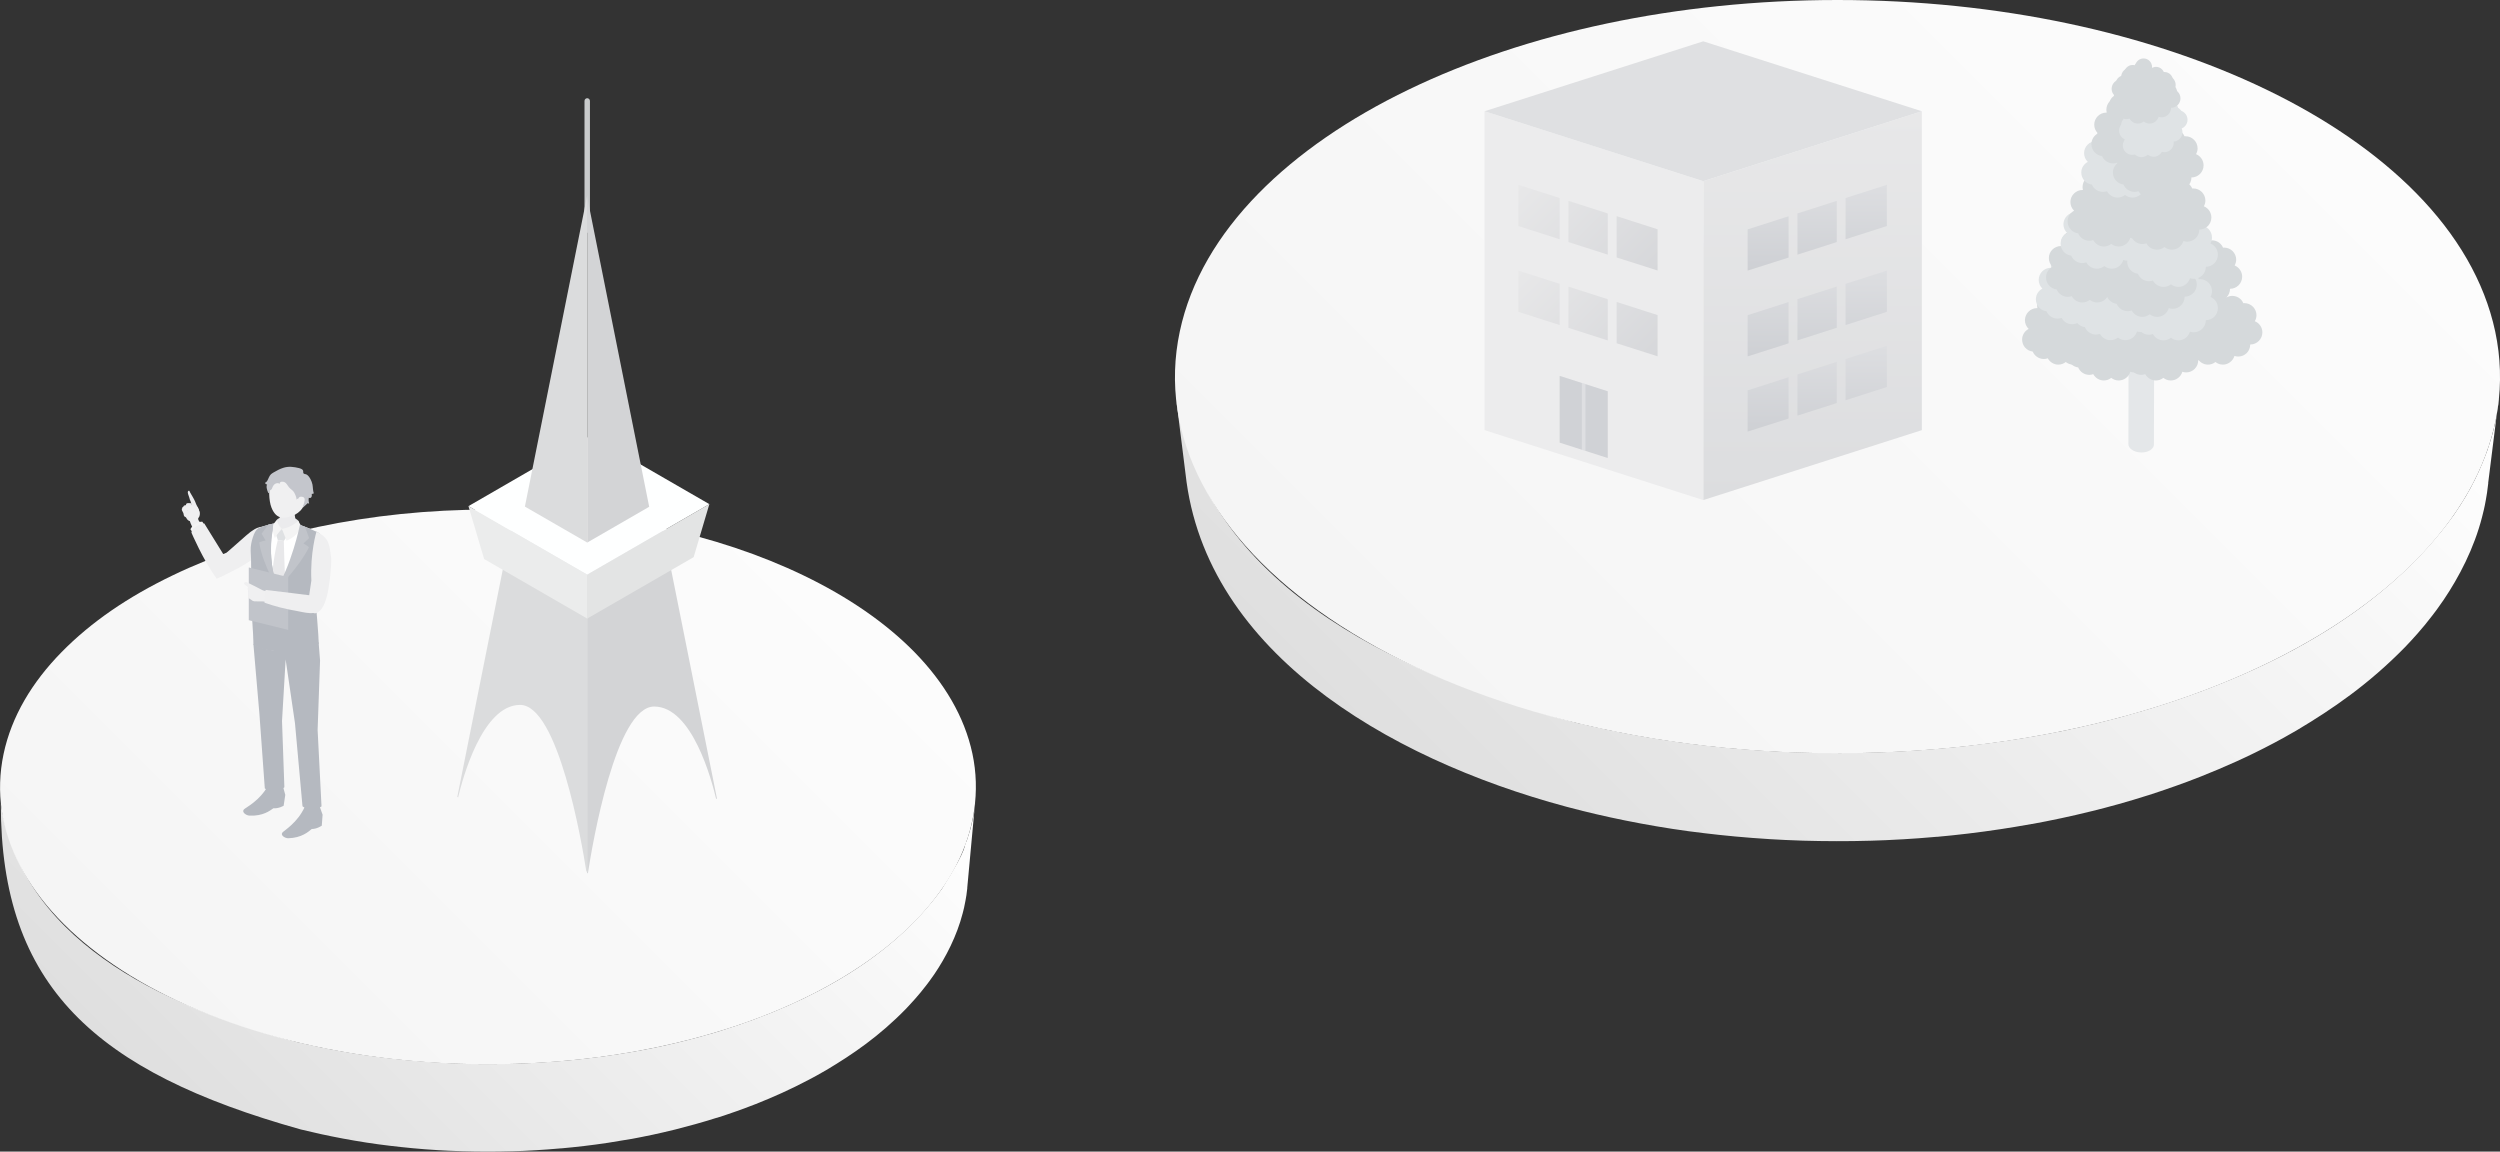 <?xml version="1.0" encoding="UTF-8"?>
<svg id="_レイヤー_2" data-name="レイヤー_2" xmlns="http://www.w3.org/2000/svg" xmlns:xlink="http://www.w3.org/1999/xlink" viewBox="0 0 275.96 127.12">
  <rect x="0" y="0" width="275.96" height="127.12" fill="#333333" stroke="none"/>
  <defs>
    <style>
      .cls-1 {
        fill: #e8e8ea;
      }

      .cls-2 {
        fill: url(#_名称未設定グラデーション_21-2);
      }

      .cls-3 {
        fill: #e8e9eb;
      }

      .cls-4 {
        fill: #b5b9c0;
      }

      .cls-5 {
        fill: #d5d9db;
      }

      .cls-6 {
        fill: #ebebed;
      }

      .cls-7 {
        fill: #c1c4ca;
      }

      .cls-8 {
        fill: #fff;
      }

      .cls-9 {
        fill: url(#_名称未設定グラデーション_24-2);
      }

      .cls-10 {
        fill: url(#_名称未設定グラデーション_45);
      }

      .cls-11 {
        fill: none;
      }

      .cls-12 {
        fill: #5e6776;
        opacity: .3;
        stroke: #fff;
        stroke-width: .4px;
      }

      .cls-13 {
        fill: #c4c6cc;
      }

      .cls-14 {
        fill: #dfe1e3;
      }

      .cls-15 {
        isolation: isolate;
      }

      .cls-16 {
        fill: url(#_名称未設定グラデーション_23);
      }

      .cls-17 {
        fill: #e3e4e4;
      }

      .cls-18 {
        fill: url(#_名称未設定グラデーション_20-3);
      }

      .cls-19 {
        fill: #babdc4;
      }

      .cls-20 {
        fill: #efeff0;
      }

      .cls-21 {
        fill: #ececed;
      }

      .cls-22 {
        fill: url(#_名称未設定グラデーション_24);
      }

      .cls-23 {
        fill: #d3d4d6;
      }

      .cls-24 {
        fill: #ebecec;
      }

      .cls-25 {
        fill: url(#_名称未設定グラデーション_20);
      }

      .cls-26 {
        fill: #d0d2d6;
      }

      .cls-27 {
        fill: #f4f4f4;
      }

      .cls-28 {
        fill: #c9cbcc;
      }

      .cls-29 {
        fill: #dfe3e5;
      }

      .cls-30 {
        fill: url(#_名称未設定グラデーション_20-2);
      }

      .cls-31 {
        fill: #dbdcdd;
      }

      .cls-32 {
        fill: #ededef;
      }

      .cls-33 {
        fill: url(#_名称未設定グラデーション_45-2);
      }

      .cls-34 {
        fill: url(#_名称未設定グラデーション_21);
      }

      .cls-35 {
        clip-path: url(#clippath);
      }

      .cls-36 {
        fill: #feffff;
      }

      .cls-37 {
        fill: #e4e7e9;
      }

      .cls-38 {
        fill: #dfe0e2;
      }

      .cls-39 {
        fill: #f0f0f1;
      }
    </style>
    <linearGradient id="_名称未設定グラデーション_24" data-name="名称未設定グラデーション 24" x1="162.06" y1="93.35" x2="243.59" y2="11.81" gradientUnits="userSpaceOnUse">
      <stop offset="0" stop-color="#dfdfdf"/>
      <stop offset="1" stop-color="#fff"/>
    </linearGradient>
    <linearGradient id="_名称未設定グラデーション_45" data-name="名称未設定グラデーション 45" x1="160.76" y1="83.64" x2="244.9" y2="-.5" gradientUnits="userSpaceOnUse">
      <stop offset="0" stop-color="#f5f5f5"/>
      <stop offset="1" stop-color="#fcfcfc"/>
    </linearGradient>
    <linearGradient id="_名称未設定グラデーション_23" data-name="名称未設定グラデーション 23" x1="65.4" y1="55.2" x2="65.4" y2="12.28" gradientTransform="translate(265.47) rotate(-180) scale(1 -1)" gradientUnits="userSpaceOnUse">
      <stop offset="0" stop-color="#dcdddf"/>
      <stop offset="1" stop-color="#e8e8e9"/>
    </linearGradient>
    <clipPath id="clippath">
      <polygon class="cls-11" points="172.16 41.49 177.47 43.19 177.47 50.56 172.16 48.86 172.16 41.49"/>
    </clipPath>
    <linearGradient id="_名称未設定グラデーション_21" data-name="名称未設定グラデーション 21" x1="83.98" y1="40.81" x2="96.4" y2="28.39" gradientTransform="translate(265.47) rotate(-180) scale(1 -1)" gradientUnits="userSpaceOnUse">
      <stop offset="0" stop-color="#d6d7da"/>
      <stop offset="1" stop-color="#e8e8e9"/>
    </linearGradient>
    <linearGradient id="_名称未設定グラデーション_20" data-name="名称未設定グラデーション 20" x1="1388.97" y1="47.64" x2="1388.97" y2="38.17" gradientTransform="translate(-1188.37)" gradientUnits="userSpaceOnUse">
      <stop offset="0" stop-color="#ced0d4"/>
      <stop offset="1" stop-color="#dddee1"/>
    </linearGradient>
    <linearGradient id="_名称未設定グラデーション_20-2" data-name="名称未設定グラデーション 20" x1="1388.97" y1="39.33" x2="1388.97" y2="29.87" xlink:href="#_名称未設定グラデーション_20"/>
    <linearGradient id="_名称未設定グラデーション_21-2" data-name="名称未設定グラデーション 21" x1="83.98" y1="31.34" x2="96.4" y2="18.93" xlink:href="#_名称未設定グラデーション_21"/>
    <linearGradient id="_名称未設定グラデーション_20-3" data-name="名称未設定グラデーション 20" x1="1388.97" y1="29.87" x2="1388.97" y2="20.4" xlink:href="#_名称未設定グラデーション_20"/>
    <linearGradient id="_名称未設定グラデーション_24-2" data-name="名称未設定グラデーション 24" x1="23.17" y1="126.9" x2="84.5" y2="65.56" xlink:href="#_名称未設定グラデーション_24"/>
    <linearGradient id="_名称未設定グラデーション_45-2" data-name="名称未設定グラデーション 45" x1="22.88" y1="117.84" x2="84.85" y2="55.88" xlink:href="#_名称未設定グラデーション_45"/>
  </defs>
  <g id="contents">
    <g>
      <g>
        <g>
          <path class="cls-22" d="M275.84,44.06c-.07.63-.16,1.26-.27,1.89,0,0,0,0,0,0-.12.62-.26,1.25-.42,1.86-.1.37-.18.67-.57,1.85-.75,2.05-1.71,4.28-3.71,7.17-7.29,10.21-19.54,17.04-33.12,21.27-.68.21-1.63.49-3.14.92,0,0,0,0,0,0-1.05.29-2.12.56-3.21.83,0,0,0,0,0,0-1.1.26-2.2.51-3.32.75,0,0,0,0-.01,0-1.12.23-2.24.45-3.38.65-3.07.54-6.55,1.04-10.71,1.4-4.44.38-9.32.58-14.9.42,0,0-.02,0-.03,0-7.82-.23-16.22-1.17-24.76-3.23-.01,0-.03,0-.04,0-17.67-4.68-41.05-14.17-44.42-35.79l1.15,9.18c2.75,19.71,23.98,31.39,43.78,36.3,0,0,0,0,.01,0,3.73.93,8.64,1.9,13.43,2.45,2.08.25,4.43.48,7.18.65,1,.06,2.15.12,3.72.17,0,0,.01,0,.02,0,0,0,.02,0,.03,0,2.18.06,4.76.08,7.41,0,.99-.03,2.11-.07,3.58-.16,1.05-.06,2.17-.14,3.63-.27.03,0,.05,0,.08,0,0,0,0,0,0,0,2.13-.19,4.54-.47,7.03-.85.95-.15,2.07-.32,3.36-.56.01,0,.03,0,.05,0,.94-.17,1.99-.38,3.27-.65.98-.21,2.04-.45,3.33-.77,0,0,0,0,.01,0,1.93-.48,3.98-1.04,6.2-1.75.01,0,.03,0,.04-.01.86-.28,1.81-.59,2.98-1.01h0c.79-.28,1.7-.61,2.83-1.06,0,0,0,0,0,0,2.63-1.05,5.14-2.15,8.05-3.69.6-.32,1.39-.74,2.5-1.39,3.96-2.36,7.94-5.07,11.98-9.2.71-.74,1.9-2.02,3.02-3.5.29-.38.58-.75,1.23-1.7,1.71-2.53,3.37-5.71,4.25-9.16.12-.47.27-1.04.42-1.91,0,0,0,0,0,0,.08-.44.17-.97.26-1.8,0-.01,0-.02,0-.03,0-.01,0-.01,0-.06,0,0,1.13-8.99,1.15-9.18,0,0,0,0,0,0,0-.01,0-.02,0-.03Z"/>
          <path class="cls-10" d="M202.82,0c8.95,0,17.54.92,25.45,2.59,8.01,1.69,15.41,4.17,21.88,7.29,6.6,3.18,12.26,7.06,16.59,11.47,4.45,4.54,7.5,9.67,8.69,15.24,1.22,5.75.32,11.42-2.43,16.73-2.84,5.48-7.64,10.55-14.08,14.93-6.59,4.48-14.84,8.18-24.32,10.79-9.61,2.64-20.38,4.11-31.77,4.11s-22.15-1.47-31.77-4.11c-9.48-2.6-17.73-6.31-24.32-10.79-6.44-4.37-11.24-9.45-14.08-14.93-2.76-5.31-3.65-10.98-2.43-16.73,1.18-5.57,4.24-10.7,8.69-15.24,4.33-4.41,9.99-8.29,16.59-11.47,6.46-3.12,13.87-5.6,21.88-7.29,7.92-1.67,16.5-2.59,25.45-2.59Z"/>
        </g>
        <g>
          <g>
            <g>
              <polygon class="cls-16" points="212.14 12.28 188.01 20 188.01 55.2 212.14 47.48 212.14 12.28"/>
              <polygon class="cls-21" points="188.01 20 188.01 55.2 163.87 47.48 163.87 12.28 188.01 20"/>
              <polygon class="cls-38" points="212.14 12.28 188.01 20 163.87 12.28 188.01 4.56 212.14 12.28"/>
            </g>
            <g>
              <polygon class="cls-26" points="172.16 41.49 177.47 43.19 177.47 50.56 172.16 48.86 172.16 41.49"/>
              <g class="cls-35">
                <line class="cls-12" x1="174.81" y1="41.92" x2="174.81" y2="49.91"/>
              </g>
            </g>
          </g>
          <path class="cls-34" d="M172.16,31.33v4.55s-4.56-1.46-4.56-1.46v-4.55s4.56,1.46,4.56,1.46ZM177.47,33.03l-4.34-1.39v4.55s4.34,1.39,4.34,1.39v-4.55ZM178.45,37.89l4.52,1.44v-4.55s-4.52-1.45-4.52-1.45v4.55Z"/>
          <path class="cls-25" d="M208.28,38.17v4.55s-4.56,1.46-4.56,1.46v-4.55s4.56-1.46,4.56-1.46ZM198.41,45.88l4.34-1.39v-4.55l-4.34,1.39v4.55ZM197.43,41.64l-4.52,1.45v4.55s4.52-1.44,4.52-1.44v-4.55Z"/>
          <path class="cls-30" d="M208.28,29.87v4.55s-4.56,1.46-4.56,1.46v-4.55s4.56-1.46,4.56-1.46ZM198.41,37.57l4.34-1.39v-4.55s-4.34,1.39-4.34,1.39v4.55ZM197.43,33.34l-4.52,1.45v4.55l4.52-1.44v-4.55Z"/>
          <path class="cls-2" d="M172.16,21.86v4.55s-4.56-1.46-4.56-1.46v-4.55s4.56,1.46,4.56,1.46ZM177.47,23.56l-4.34-1.39v4.55s4.34,1.39,4.34,1.39v-4.55ZM178.45,28.42l4.52,1.44v-4.55s-4.52-1.45-4.52-1.45v4.55Z"/>
          <path class="cls-18" d="M208.28,20.4v4.55s-4.56,1.46-4.56,1.46v-4.55l4.56-1.46ZM198.41,28.11l4.34-1.39v-4.55s-4.34,1.39-4.34,1.39v4.55ZM197.43,23.87l-4.52,1.45v4.55s4.52-1.44,4.52-1.44v-4.55Z"/>
        </g>
        <g>
          <g class="cls-15">
            <path class="cls-37" d="M237.78,39.54l-.02,9.52c0,.23-.13.45-.4.63-.54.35-1.44.34-2-.02-.28-.18-.43-.42-.42-.66l.02-9.52c0,.24.14.48.43.66.56.36,1.45.36,2,.02.27-.17.4-.4.4-.63Z"/>
            <path class="cls-37" d="M237.35,38.88c.56.36.57.94.03,1.3-.55.35-1.44.34-2-.02-.56-.36-.57-.94-.03-1.29.55-.35,1.43-.35,1.99.01Z"/>
          </g>
          <path class="cls-5" d="M246.67,29.3c.1-.19.17-.4.17-.64,0-.73-.6-1.33-1.34-1.33-.04,0-.07,0-.11.01-.2-.48-.67-.81-1.23-.81-.24,0-.45.06-.64.17,0-.05.02-.11.02-.17,0-.74-.59-1.34-1.33-1.34-.66,0-1.2.47-1.31,1.1-.13-.04-.28-.08-.43-.08-.74,0-1.33.6-1.33,1.34,0,.11.02.21.04.32-.02,0-.03,0-.04,0-.74,0-1.34.59-1.34,1.33,0,.38.16.72.41.96-.42.22-.72.66-.72,1.18,0,.68.51,1.24,1.17,1.32.2.48.67.82,1.23.82.15,0,.3-.03.43-.08.22.42.66.71,1.17.71.31,0,.59-.11.82-.29.23.18.51.29.82.29.61,0,1.12-.41,1.28-.96.13.04.27.07.42.07.73,0,1.33-.6,1.33-1.34.74,0,1.34-.6,1.34-1.34,0-.56-.35-1.03-.83-1.24Z"/>
          <path class="cls-5" d="M237.4,37.18c.11-.19.17-.4.17-.63,0-.74-.6-1.34-1.34-1.34-.03,0-.07.01-.1.01-.21-.48-.68-.81-1.23-.81-.23,0-.45.07-.64.18.01-.06.02-.11.02-.18,0-.73-.59-1.33-1.33-1.33-.66,0-1.2.48-1.31,1.1-.14-.05-.27-.08-.43-.08-.74,0-1.33.6-1.33,1.34,0,.11.02.21.04.32-.02,0-.03,0-.04,0-.73,0-1.34.6-1.34,1.34,0,.37.16.72.41.96-.43.22-.72.66-.72,1.18,0,.68.51,1.24,1.17,1.32.2.49.68.82,1.23.82.16,0,.29-.03.43-.08.23.41.66.7,1.17.7.31,0,.59-.11.82-.29.22.18.51.29.82.29.61,0,1.12-.41,1.28-.96.13.04.27.07.42.07.74,0,1.33-.6,1.33-1.34.74,0,1.34-.6,1.34-1.34,0-.56-.35-1.04-.83-1.24Z"/>
          <path class="cls-5" d="M243.16,37.18c.1-.19.17-.4.17-.63,0-.74-.6-1.34-1.34-1.34-.04,0-.07.01-.11.01-.2-.48-.67-.81-1.23-.81-.24,0-.45.07-.64.18,0-.06.02-.11.02-.18,0-.73-.6-1.33-1.34-1.33-.65,0-1.2.48-1.31,1.1-.14-.05-.28-.08-.43-.08-.74,0-1.33.6-1.33,1.34,0,.11.01.21.04.32-.01,0-.03,0-.04,0-.74,0-1.34.6-1.34,1.34,0,.37.16.72.41.96-.43.22-.72.66-.72,1.18,0,.68.51,1.24,1.17,1.32.2.49.67.82,1.23.82.16,0,.29-.03.43-.08.23.41.66.7,1.18.7.31,0,.59-.11.82-.29.23.18.51.29.82.29.61,0,1.11-.41,1.28-.96.13.04.27.07.42.07.74,0,1.33-.6,1.33-1.34.74,0,1.34-.6,1.34-1.34,0-.56-.35-1.04-.84-1.24Z"/>
          <path class="cls-5" d="M248.91,35.44c.1-.2.17-.41.17-.64,0-.74-.6-1.34-1.34-1.34-.04,0-.08.01-.11.01-.2-.48-.67-.81-1.23-.81-.24,0-.45.07-.64.18.01-.06.02-.12.02-.18,0-.73-.6-1.33-1.34-1.33-.66,0-1.2.48-1.31,1.1-.13-.04-.28-.08-.42-.08-.74,0-1.34.6-1.34,1.34,0,.11.02.21.04.32-.02,0-.03,0-.04,0-.74,0-1.34.6-1.34,1.34,0,.37.16.71.41.96-.43.22-.72.66-.72,1.18,0,.68.51,1.24,1.17,1.32.2.48.68.82,1.24.82.15,0,.29-.03.43-.08.23.41.66.7,1.17.7.31,0,.59-.11.82-.29.22.18.51.29.82.29.6,0,1.11-.41,1.28-.96.13.04.27.07.41.07.74,0,1.33-.59,1.33-1.33.74,0,1.34-.6,1.34-1.34,0-.56-.35-1.04-.83-1.23Z"/>
          <path class="cls-5" d="M232.39,35.44c.11-.2.17-.41.17-.64,0-.74-.6-1.34-1.34-1.34-.03,0-.07.01-.1.01-.21-.48-.68-.81-1.23-.81-.23,0-.45.07-.64.18.01-.06.02-.12.02-.18,0-.73-.6-1.33-1.34-1.33-.66,0-1.2.48-1.31,1.1-.14-.04-.27-.08-.43-.08-.74,0-1.33.6-1.33,1.34,0,.11.02.21.04.32-.01,0-.03,0-.04,0-.73,0-1.34.6-1.34,1.34,0,.37.16.71.41.96-.43.22-.72.66-.72,1.18,0,.68.51,1.24,1.17,1.32.2.48.68.82,1.23.82.16,0,.29-.03.43-.08.23.41.66.7,1.17.7.31,0,.59-.11.82-.29.22.18.51.29.82.29.61,0,1.12-.41,1.28-.96.13.04.27.07.42.07.74,0,1.33-.59,1.33-1.33.74,0,1.34-.6,1.34-1.34,0-.56-.35-1.04-.83-1.23Z"/>
          <path class="cls-29" d="M233.91,30.99c.1-.19.17-.4.17-.63,0-.74-.6-1.34-1.33-1.34-.04,0-.08.01-.11.01-.2-.48-.67-.81-1.23-.81-.24,0-.45.06-.64.17,0-.05.02-.11.02-.17,0-.74-.6-1.34-1.34-1.34-.66,0-1.2.48-1.31,1.1-.13-.04-.28-.07-.42-.07-.74,0-1.34.59-1.34,1.33,0,.11.02.21.04.32-.02,0-.03,0-.04,0-.74,0-1.34.6-1.34,1.34,0,.38.16.72.41.96-.43.22-.72.66-.72,1.18,0,.68.51,1.24,1.17,1.32.2.48.67.81,1.23.81.16,0,.3-.03.44-.08.22.42.66.7,1.17.7.31,0,.59-.11.82-.29.23.18.52.29.83.29.61,0,1.11-.41,1.28-.96.13.04.27.08.41.08.74,0,1.34-.6,1.34-1.34.73,0,1.33-.6,1.33-1.34,0-.56-.35-1.04-.84-1.24Z"/>
          <path class="cls-29" d="M238.15,32.74c.1-.2.17-.41.17-.64,0-.74-.6-1.34-1.34-1.34-.04,0-.07.01-.11.01-.2-.48-.67-.81-1.23-.81-.24,0-.45.06-.64.17,0-.05.02-.11.02-.17,0-.74-.6-1.34-1.34-1.34-.65,0-1.2.48-1.31,1.1-.13-.04-.27-.07-.42-.07-.74,0-1.33.6-1.33,1.34,0,.11.01.21.04.32-.01,0-.03,0-.04,0-.74,0-1.34.6-1.34,1.34,0,.37.16.71.41.96-.43.22-.72.66-.72,1.18,0,.68.51,1.24,1.17,1.32.2.48.67.82,1.23.82.16,0,.29-.03.43-.08.22.41.66.7,1.17.7.31,0,.59-.11.82-.29.23.18.51.29.82.29.61,0,1.11-.41,1.28-.96.13.04.27.07.42.07.74,0,1.33-.59,1.33-1.33.73,0,1.34-.6,1.34-1.34,0-.56-.35-1.04-.83-1.23Z"/>
          <path class="cls-29" d="M244,32.78c.11-.19.17-.4.17-.64,0-.74-.6-1.33-1.34-1.33-.04,0-.07,0-.11.01-.2-.48-.68-.81-1.23-.81-.23,0-.45.06-.64.17,0-.05.02-.11.02-.17,0-.74-.6-1.34-1.34-1.34-.65,0-1.2.48-1.31,1.1-.13-.05-.28-.08-.42-.08-.73,0-1.34.59-1.34,1.33,0,.11.02.21.04.32h-.04c-.74,0-1.33.59-1.33,1.33,0,.37.16.72.41.96-.43.22-.73.66-.73,1.18,0,.68.52,1.24,1.18,1.32.2.48.67.82,1.23.82.16,0,.3-.03.43-.08.22.42.66.7,1.17.7.31,0,.6-.11.82-.29.23.18.51.29.82.29.61,0,1.11-.41,1.28-.96.13.05.27.07.41.07.74,0,1.34-.6,1.34-1.34.74,0,1.33-.59,1.33-1.33,0-.56-.34-1.04-.84-1.24Z"/>
          <path class="cls-5" d="M235.03,28.6c.1-.19.17-.4.17-.64,0-.74-.59-1.33-1.33-1.33-.04,0-.08,0-.11.01-.2-.48-.68-.81-1.23-.81-.23,0-.45.06-.64.17,0-.05.02-.11.02-.17,0-.74-.6-1.34-1.34-1.34-.66,0-1.2.48-1.31,1.1-.13-.05-.28-.08-.42-.08-.74,0-1.34.6-1.34,1.33,0,.11.02.22.04.32h-.04c-.74,0-1.34.59-1.34,1.33,0,.37.16.72.41.96-.43.22-.72.66-.72,1.18,0,.68.51,1.24,1.17,1.32.21.48.68.82,1.24.82.15,0,.29-.03.43-.08.22.42.66.7,1.17.7.31,0,.59-.11.82-.29.23.18.51.29.82.29.6,0,1.11-.41,1.28-.96.13.04.27.07.41.07.74,0,1.34-.6,1.34-1.34.73,0,1.33-.59,1.33-1.33,0-.56-.35-1.04-.83-1.24Z"/>
          <path class="cls-5" d="M241.66,30.17c.1-.19.17-.4.17-.63,0-.74-.6-1.34-1.34-1.34-.04,0-.07,0-.11.01-.2-.48-.67-.81-1.23-.81-.24,0-.45.06-.64.17,0-.05.02-.11.02-.17,0-.74-.59-1.34-1.33-1.34-.66,0-1.2.47-1.31,1.1-.13-.04-.28-.07-.43-.07-.74,0-1.33.59-1.33,1.33,0,.11.02.22.04.32-.02,0-.03,0-.04,0-.74,0-1.34.6-1.34,1.34,0,.37.16.71.41.96-.42.22-.72.66-.72,1.18,0,.68.51,1.24,1.17,1.32.2.48.67.81,1.23.81.16,0,.3-.03.43-.08.22.42.66.71,1.17.71.31,0,.59-.11.82-.29.23.18.51.29.82.29.61,0,1.12-.41,1.28-.97.13.05.27.08.42.08.74,0,1.33-.6,1.33-1.34.74,0,1.34-.6,1.34-1.34,0-.56-.35-1.04-.84-1.24Z"/>
          <path class="cls-29" d="M244,26.85c.11-.19.17-.41.17-.63,0-.74-.6-1.34-1.34-1.34-.04,0-.07.01-.11.01-.2-.48-.68-.81-1.23-.81-.23,0-.45.06-.64.17,0-.06.02-.11.02-.17,0-.74-.6-1.33-1.34-1.33-.65,0-1.2.48-1.31,1.1-.13-.04-.28-.08-.42-.08-.73,0-1.34.6-1.34,1.34,0,.11.02.21.04.32-.02,0-.03,0-.04,0-.74,0-1.33.6-1.33,1.34,0,.37.16.71.41.95-.43.22-.73.67-.73,1.18,0,.68.52,1.24,1.18,1.32.2.48.67.82,1.23.82.16,0,.3-.03.43-.07.22.41.66.7,1.17.7.31,0,.6-.11.82-.29.23.18.51.29.82.29.61,0,1.11-.41,1.28-.96.13.04.27.07.41.07.74,0,1.34-.59,1.34-1.33.74,0,1.33-.6,1.33-1.34,0-.56-.34-1.04-.84-1.24Z"/>
          <path class="cls-29" d="M236.65,24.85c.1-.19.17-.4.17-.63,0-.74-.6-1.34-1.34-1.34-.04,0-.07.01-.11.01-.2-.48-.67-.81-1.23-.81-.24,0-.45.07-.64.18,0-.06.02-.12.02-.18,0-.74-.6-1.33-1.34-1.33-.66,0-1.2.48-1.31,1.1-.13-.04-.28-.08-.43-.08-.74,0-1.33.6-1.33,1.34,0,.11.02.21.04.32-.02,0-.03,0-.04,0-.74,0-1.34.6-1.34,1.34,0,.37.16.71.41.95-.42.22-.72.67-.72,1.18,0,.68.51,1.24,1.17,1.32.2.48.67.82,1.23.82.16,0,.3-.03.43-.08.23.41.66.7,1.17.7.31,0,.59-.11.82-.29.23.18.51.29.82.29.61,0,1.12-.41,1.28-.96.13.04.27.07.42.07.74,0,1.33-.59,1.33-1.33.74,0,1.34-.6,1.34-1.34,0-.56-.35-1.04-.84-1.24Z"/>
          <path class="cls-5" d="M237.4,22.4c.11-.19.17-.4.17-.63,0-.74-.6-1.34-1.34-1.34-.03,0-.07,0-.1.01-.21-.48-.68-.81-1.23-.81-.23,0-.45.06-.64.17.01-.05.02-.11.02-.17,0-.74-.59-1.34-1.33-1.34-.66,0-1.2.47-1.31,1.1-.14-.04-.27-.08-.43-.08-.74,0-1.33.6-1.33,1.34,0,.11.02.21.04.32-.02,0-.03,0-.04,0-.73,0-1.34.6-1.34,1.33,0,.38.16.72.41.96-.43.23-.72.66-.72,1.18,0,.68.51,1.24,1.17,1.32.2.48.68.82,1.23.82.16,0,.29-.03.43-.08.23.42.66.71,1.17.71.31,0,.59-.11.82-.29.22.18.51.29.82.29.61,0,1.12-.41,1.28-.96.13.04.27.08.42.08.74,0,1.33-.6,1.33-1.34.74,0,1.34-.6,1.34-1.33,0-.56-.35-1.04-.83-1.24Z"/>
          <path class="cls-5" d="M243.27,22.77c.11-.19.17-.4.17-.63,0-.74-.6-1.34-1.34-1.34-.04,0-.07,0-.11.01-.2-.48-.68-.81-1.23-.81-.23,0-.45.06-.64.17,0-.06.02-.11.02-.17,0-.74-.6-1.34-1.34-1.34-.65,0-1.2.47-1.31,1.1-.13-.04-.27-.08-.42-.08-.74,0-1.34.59-1.34,1.33,0,.11.02.22.04.32-.02,0-.03,0-.04,0-.74,0-1.33.6-1.33,1.34,0,.37.16.71.41.95-.42.23-.72.66-.72,1.18,0,.68.52,1.24,1.18,1.32.2.48.67.82,1.23.82.16,0,.3-.03.43-.08.22.42.66.7,1.17.7.31,0,.6-.11.82-.29.23.18.51.29.82.29.61,0,1.11-.41,1.28-.96.13.05.27.08.41.08.74,0,1.34-.6,1.34-1.34.74,0,1.33-.59,1.33-1.33,0-.56-.34-1.04-.83-1.24Z"/>
          <path class="cls-29" d="M238.92,17.01c.1-.19.17-.4.17-.63,0-.74-.6-1.34-1.33-1.34-.04,0-.08.01-.11.01-.2-.48-.67-.81-1.23-.81-.24,0-.45.06-.64.17,0-.05.02-.11.02-.17,0-.74-.6-1.34-1.34-1.34-.66,0-1.2.47-1.31,1.1-.13-.05-.28-.08-.42-.08-.74,0-1.34.59-1.34,1.33,0,.11.02.21.04.32-.02,0-.03,0-.04,0-.74,0-1.34.6-1.34,1.34,0,.37.16.72.41.96-.43.23-.72.66-.72,1.18,0,.68.51,1.24,1.17,1.32.2.48.67.81,1.23.81.16,0,.3-.03.44-.07.22.41.66.7,1.17.7.31,0,.59-.11.82-.29.23.18.51.29.83.29.61,0,1.11-.41,1.27-.96.13.05.27.08.42.08.74,0,1.34-.6,1.34-1.34.73,0,1.33-.6,1.33-1.34,0-.56-.34-1.04-.84-1.24Z"/>
          <path class="cls-5" d="M242.41,17.01c.1-.19.17-.4.17-.63,0-.74-.6-1.34-1.34-1.34-.03,0-.07.01-.1.01-.21-.48-.68-.81-1.23-.81-.23,0-.45.06-.64.17,0-.05.01-.11.01-.17,0-.74-.59-1.34-1.33-1.34-.66,0-1.2.47-1.31,1.1-.14-.05-.27-.08-.43-.08-.74,0-1.33.59-1.33,1.33,0,.11.02.21.04.32-.02,0-.03,0-.04,0-.74,0-1.34.6-1.34,1.34,0,.37.16.72.41.96-.42.23-.72.66-.72,1.18,0,.68.51,1.24,1.17,1.32.2.48.68.81,1.23.81.15,0,.29-.03.43-.07.23.41.66.7,1.17.7.31,0,.59-.11.82-.29.22.18.51.29.82.29.61,0,1.12-.41,1.28-.96.13.05.27.08.42.08.74,0,1.33-.6,1.33-1.34.74,0,1.34-.6,1.34-1.34,0-.56-.35-1.04-.84-1.24Z"/>
          <path class="cls-5" d="M240.04,13.86c.1-.19.17-.4.17-.63,0-.74-.59-1.34-1.33-1.34-.04,0-.07.01-.11.01-.2-.48-.67-.81-1.23-.81-.23,0-.45.06-.64.17,0-.05.02-.11.02-.17,0-.74-.6-1.34-1.34-1.34-.66,0-1.2.48-1.31,1.1-.13-.04-.28-.08-.42-.08-.74,0-1.34.6-1.34,1.34,0,.11.02.21.04.32-.02,0-.03,0-.04,0-.74,0-1.34.6-1.34,1.34,0,.37.16.71.41.96-.43.22-.72.66-.72,1.18,0,.68.51,1.24,1.17,1.32.21.48.68.81,1.24.81.15,0,.29-.03.43-.08.22.41.66.7,1.17.7.31,0,.59-.11.82-.29.23.18.51.29.82.29.6,0,1.11-.41,1.28-.96.13.04.27.07.41.07.74,0,1.34-.59,1.34-1.33.73,0,1.33-.6,1.33-1.34,0-.56-.35-1.04-.84-1.24Z"/>
          <path class="cls-29" d="M240.43,12.2c.02-.17,0-.34-.08-.51-.22-.53-.83-.78-1.36-.56-.03.01-.05.03-.08.04-.29-.28-.74-.38-1.13-.21-.17.08-.31.18-.41.32-.01-.04-.02-.09-.04-.13-.22-.54-.84-.79-1.37-.56-.47.2-.72.71-.61,1.19-.11.01-.22.03-.33.08-.54.22-.79.84-.56,1.37.04.08.08.15.12.21,0,0-.02.01-.03.01-.53.22-.78.84-.56,1.37.11.27.33.47.58.57-.24.29-.32.7-.16,1.07.21.49.75.74,1.25.59.29.28.74.39,1.13.21.11-.04.21-.11.29-.19.29.23.69.31,1.05.15.22-.1.4-.26.5-.46.22.06.46.05.68-.04.44-.19.68-.64.63-1.09.11,0,.22-.03.33-.08.53-.22.78-.83.56-1.37.53-.22.78-.83.56-1.36-.17-.41-.57-.65-.98-.64Z"/>
          <path class="cls-29" d="M239.95,11.81c.02-.15,0-.31-.06-.45-.2-.48-.75-.7-1.23-.5-.02.02-.04.03-.06.04-.26-.25-.66-.34-1.01-.19-.15.06-.27.17-.36.28-.02-.04-.02-.08-.04-.12-.2-.48-.75-.7-1.22-.49-.43.18-.65.63-.55,1.06-.1.01-.2.03-.29.07-.47.2-.7.75-.5,1.22.03.07.07.13.12.19-.01,0-.02,0-.03.01-.48.2-.7.75-.5,1.22.1.25.29.42.52.51-.21.26-.28.63-.14.96.19.44.66.65,1.11.52.26.26.66.35,1.02.2.1-.04.19-.1.26-.17.26.2.62.27.95.13.2-.09.35-.24.45-.42.19.06.41.05.61-.03.39-.17.6-.57.56-.97.1,0,.19-.03.28-.06.48-.2.7-.75.5-1.23.48-.2.7-.74.5-1.23-.16-.36-.51-.57-.88-.57Z"/>
          <path class="cls-5" d="M240.03,9.87c.08-.15.13-.32.13-.49,0-.58-.47-1.05-1.05-1.05-.03,0-.05,0-.08.01-.16-.38-.53-.64-.96-.64-.18,0-.35.05-.5.13.01-.05.02-.09.02-.13,0-.58-.47-1.04-1.04-1.04-.51,0-.94.37-1.03.86-.1-.03-.21-.06-.33-.06-.58,0-1.05.47-1.05,1.05,0,.09.02.17.03.25-.01,0-.02,0-.03,0-.58,0-1.05.47-1.05,1.05,0,.29.13.56.33.75-.34.17-.57.52-.57.92,0,.54.4.97.92,1.03.16.37.53.64.96.64.12,0,.23-.02.34-.06.18.33.52.55.92.55.25,0,.47-.09.65-.23.18.14.4.23.64.23.48,0,.87-.32,1-.75.11.03.21.06.33.06.57,0,1.04-.47,1.04-1.05.58,0,1.04-.47,1.04-1.04,0-.44-.27-.81-.65-.97Z"/>
          <path class="cls-5" d="M239.74,9.33c.08-.13.12-.28.12-.44,0-.52-.42-.94-.93-.94-.03,0-.05,0-.08,0-.14-.33-.47-.57-.86-.57-.17,0-.32.05-.45.12,0-.04.01-.07.01-.12,0-.51-.42-.93-.93-.93-.46,0-.84.33-.92.77-.09-.03-.19-.05-.29-.05-.51,0-.93.42-.93.93,0,.08.01.15.03.22-.01,0-.02,0-.03,0-.52,0-.94.42-.94.94,0,.26.11.5.29.67-.3.16-.51.47-.51.82,0,.48.36.87.82.92.14.34.47.57.86.57.11,0,.21-.02.3-.05.16.29.46.49.82.49.21,0,.41-.08.57-.2.16.12.36.2.58.2.42,0,.78-.28.89-.67.1.03.19.05.29.05.51,0,.93-.42.93-.94.51,0,.94-.42.94-.93,0-.4-.24-.73-.59-.87Z"/>
        </g>
      </g>
      <g>
        <g>
          <path class="cls-9" d="M107.64,88.7c-.05.47-.12.93-.2,1.39,0,0,0,0,0,0-.09.46-.19.92-.31,1.37-.13.47,0,0-.42,1.36-.41.61.37.37-2.73,5.28-5.33,7.45-14.24,12.5-24.39,15.67-.46.14-.83.26-2.31.67,0,0,0,0,0,0-.78.21-1.56.42-2.36.61,0,0,0,0,0,0-.81.19-1.62.38-2.45.55,0,0,0,0,0,0-.82.17-1.65.33-2.49.48-1.96.33-4.21.71-7.89,1.03-2.91.23-6.21.44-10.97.31,0,0-.01,0-.02,0-5.27-.18-11.43-.74-18.24-2.38,0,0-.02,0-.03,0C19.85,111.57,2.68,104.81.09,88.7c-.02,20.16,10.45,29.62,33.1,35.97,0,0,0,0,0,0,2.75.68,6.36,1.4,9.89,1.81,1.53.18,3.26.36,5.29.48.74.04,1.58.09,2.74.12,0,0,.01,0,.02,0,0,0,.01,0,.02,0,1.6.05,3.5.06,5.45,0,.73-.02,1.56-.05,2.64-.12.77-.05,1.6-.1,2.67-.2.02,0,.04,0,.06,0,0,0,0,0,0,0,1.57-.14,3.34-.34,5.18-.62.7-.11,1.52-.24,2.48-.41.01,0,.02,0,.03,0,.69-.13,1.47-.28,2.41-.48.72-.16,1.5-.33,2.46-.57,0,0,0,0,0,0,1.42-.36,2.93-.77,4.57-1.29,0,0,.02,0,.03,0,.63-.2,1.33-.43,2.2-.74h0c.58-.21,1.25-.45,2.09-.78,0,0,0,0,0,0,1.94-.77,3.79-1.59,5.93-2.72.45-.24,1.02-.54,1.84-1.02,2.92-1.74,5.85-3.73,8.82-6.78.52-.55,1.4-1.49,2.22-2.57.21-.28.43-.55.91-1.25,1.26-1.86,2.48-4.21,3.13-6.74.09-.34.2-.77.31-1.41,0,0,0,0,0,0,.06-.33.13-.71.19-1.32,0,0,0-.02,0-.02,0,0,0,0,0-.04,0,0,0-.01,0-.02l.85-9.21s0,0,0,0c0,0,0-.01,0-.02Z"/>
          <path class="cls-33" d="M53.86,56.25c6.59,0,12.91.68,18.75,1.91,5.9,1.25,11.35,3.07,16.11,5.37,4.86,2.34,9.03,5.2,12.22,8.45,3.27,3.34,5.53,7.13,6.4,11.22s.24,8.41-1.79,12.32c-2.09,4.03-5.63,7.77-10.37,10.99-4.85,3.3-10.93,6.03-17.91,7.94-7.08,1.94-15.01,3.03-23.4,3.03s-16.32-1.09-23.4-3.03c-6.98-1.92-13.06-4.64-17.91-7.94-4.74-3.22-8.28-6.96-10.37-10.99-2.03-3.91-2.69-8.08-1.79-12.32.87-4.1,3.12-7.88,6.4-11.22s7.36-6.11,12.22-8.45c4.76-2.3,10.22-4.12,16.11-5.37,5.83-1.23,12.15-1.91,18.74-1.91Z"/>
        </g>
        <g>
          <path class="cls-28" d="M64.82,25.7c-.17,0-.3-.14-.3-.3v-14.26c0-.17.14-.3.3-.3s.3.14.3.3v14.26c0,.17-.14.3-.3.3Z"/>
          <path class="cls-23" d="M72.86,56.72l-8.05,4.65v35.04l.09-.05c.51-3.29,3.08-18.37,7.31-18.37s6.38,8.26,6.84,10.2l.09-.05-6.29-31.41Z"/>
          <path class="cls-31" d="M56.73,56.72l-6.25,31.24.09.05c.46-1.94,2.65-10.2,6.84-10.2s6.8,15.08,7.31,18.37l.09.05v-34.84l-8.08-4.67Z"/>
          <polygon id="Axo_panel" class="cls-17" points="64.82 63.43 64.82 68.28 76.57 61.5 78.3 55.65 64.82 63.43"/>
          <polygon id="Axo_panel-2" data-name="Axo_panel" class="cls-24" points="64.82 63.43 64.82 68.28 53.44 61.71 51.71 55.87 64.82 63.43"/>
          <polygon id="Axo_panel-3" data-name="Axo_panel" class="cls-36" points="78.3 55.65 64.82 63.43 51.71 55.87 65.19 48.08 78.3 55.65"/>
          <polygon class="cls-23" points="71.66 55.94 64.82 21.75 64.82 59.89 71.66 55.94"/>
          <polygon class="cls-31" points="64.82 59.89 64.82 21.55 57.94 55.92 64.82 59.89"/>
        </g>
        <g>
          <g>
            <path class="cls-6" d="M20.33,56.97c.04.07.1.07.16.11.06.04.08.11.12.17.08.14.21.25.37.28.14.03.29.01.42.03.04,0,.08,0,.11,0,.03-.02.06-.05.08-.08.1-.14.17-.32.1-.47-.03-.06-.09-.11-.14-.16-.12-.11-.24-.21-.36-.32-.06-.05-.12-.11-.2-.14-.14-.06-.29-.04-.44,0-.07.02-.14.04-.2.09-.12.1-.1.37-.02.49Z"/>
            <path class="cls-32" d="M20.97,54.32s-.05-.1-.07-.14c-.05-.03-.11,0-.14.04-.03.05-.03.11-.03.16.02.19.12.37.17.56.02.07.03.15.06.22.02.05.05.1.07.15.06.13.08.28.1.42,0-.02-.16.14-.17.2,0,.07,0,.22.07.26.3.13.56.3.91.28.02,0,.03,0,.04-.02,0,0,0-.02,0-.04-.02-.2-.12-.38-.22-.54-.1-.16-.14-.31-.21-.48-.15-.36-.39-.71-.58-1.06Z"/>
            <path class="cls-32" d="M20.56,55.62s-.05.11-.03.2c.08.35.16.61.44.85.03.03.07.06.11.07.04.01.09,0,.12-.03.03-.04.01-.1-.01-.15-.06-.12-.13-.22-.18-.34-.07-.15-.08-.18.07-.2.06,0,.08-.08.09-.15,0-.1-.02-.2-.05-.29,0-.01,0-.02-.02-.03,0,0-.01,0-.02,0-.15,0-.41-.06-.51.06Z"/>
            <path class="cls-32" d="M20.25,55.86s-.03.11,0,.21c.13.34.24.58.55.79.04.02.07.05.12.06.04,0,.09,0,.11-.05.02-.05,0-.1-.03-.15-.07-.11-.15-.2-.22-.31-.09-.14-.1-.17.05-.21.06-.02.07-.09.07-.16,0-.1-.04-.19-.09-.28,0,0-.01-.02-.02-.02,0,0-.02,0-.02,0-.15.02-.42,0-.5.12Z"/>
            <path class="cls-32" d="M20.07,56.15s-.02.1.02.19c.14.3.26.51.55.67.03.02.07.04.11.04.04,0,.08-.02.1-.05.02-.04-.01-.09-.04-.13-.07-.09-.15-.17-.23-.26-.09-.12-.11-.14.03-.19.05-.02.06-.09.05-.15-.02-.09-.05-.17-.1-.24,0,0-.01-.02-.02-.02,0,0-.01,0-.02,0-.14.03-.38.03-.44.15Z"/>
            <path class="cls-39" d="M22.01,56.44s0-.01,0-.02c-.06-.14-.13-.28-.2-.41-.01-.03-.03-.05-.06-.07-.02,0-.04-.01-.06-.02-.14-.03-.29-.07-.43-.08-.13-.01-.25.02-.38.02-.19.04-.37.1-.57.1-.06,0-.14,0-.18.05-.05.06,0,.15.06.2.2.16.44.05.67.08.02,0,.04,0,.06.02.02.01.03.03.04.05.05.08.1.15.05.23-.05.07-.1.12-.12.21-.04.16,0,.34.02.5.05.31.18.61.32.89,0,.01.01.02.03.03.01,0,.02,0,.04,0,.3-.12.59-.28.84-.49-.09-.09-.29-.34-.27-.48.01-.07.1-.16.13-.23.03-.08.05-.17.06-.26,0-.11.01-.22-.03-.32Z"/>
          </g>
          <path class="cls-27" d="M21.23,58.74l-.21-.32s.17-.39.62-.64c.45-.24.7-.19.7-.19l.18.29-1.29.86Z"/>
          <path class="cls-20" d="M21.13,58.79s1.24,2.93,2.78,5.09c.25-.07,1.47-.68,2.39-1.17,2.05-1.11,2.46-1.81,2.46-1.81,0,0,.8-.66,1.34-1.51.4-.63.25-1.01-.21-1.11-.74-.17-1.31-.43-2.73.84-.88.79-2.45,2.15-2.45,2.15l-2.16-3.49s-1.29.21-1.42,1.02Z"/>
          <path class="cls-8" d="M35.17,70.9l-.25-3.59.78-7.1c.1-.61-.14-1.23-.81-1.54-1.54-.7-3.33-1.56-6.23-.42-.4.16-.55.63-.68,1.04-.16.48-.24,1-.23,1.51,0,0,.03.88.03.88.01,1.68.03,3.36.04,5.04,0,1.06.06,2.11.14,3.17.03.47,0,1.19,0,1.19,0,0,.87.78,3.46.76,2.82-.01,3.74-.95,3.74-.95Z"/>
          <path class="cls-4" d="M35.29,89.03l.32.9-.09,1.21s-.52.37-1.11.37c-.37.3-1.1.98-2.6,1.02-.32,0-.88-.3-.64-.63.15-.2,1.71-1.09,2.49-2.89.84-.08,1.64.03,1.64.03Z"/>
          <path class="cls-4" d="M31.24,86.82l.25.92-.18,1.2s-.54.33-1.13.28c-.39.27-1.17.89-2.67.81-.32-.02-.86-.37-.59-.68.16-.19,1.78-.95,2.69-2.68.84-.01,1.63.16,1.63.16Z"/>
          <path class="cls-3" d="M30.58,57.36c.35-.38,1.71-.55,2.36.13.05.33.11.55.11.55l-1.18.42-1.26-.18s-.06-.67-.03-.93Z"/>
          <path class="cls-6" d="M31.74,56.22c.51,0,.78.29.78.53l.26,1.66c-.02.29-.51.52-1.09.52-.58,0-1.03-.23-1-.52l.25-1.73c.02-.25.3-.46.81-.46Z"/>
          <path class="cls-39" d="M31.95,52.18c1.44.01,1.84,1.09,1.84,2.41,0,1.71-1.13,2.24-1.7,2.41-.7.21-1.58.39-2.12-.96-.32-.8-.31-2.2-.13-2.74.15-.47.67-1.13,2.11-1.12Z"/>
          <polygon class="cls-14" points="30.46 58.99 31.12 58.38 31.64 59.26 31.33 59.71 30.67 59.63 30.46 58.99"/>
          <path class="cls-1" d="M30.67,59.63l.66.08s.05,2.82.23,5.75c.02.27-.93.9-.93.9,0,0-.72-.69-.72-.95.09-3.33.75-5.78.75-5.78Z"/>
          <path class="cls-13" d="M30.88,53.38c-.04-.11.11-.2.23-.21.53-.03.59.47.92.75.16.14.35.27.45.46.12.23.25.51.26.79.18-.5.85.73.68.87.05-.04.55-.48.5-.49.07.03.14.03.21.02-.07-.2-.08-.42-.04-.63.09.08.24.02.29-.08s.05-.23.03-.34c.08,0,.16-.02.23-.06-.11-.31-.09-.66-.15-.98-.07-.35-.33-.93-.65-1.1-.1-.06-.27-.04-.34-.13-.07-.09.02-.27-.09-.38-.1-.11-.26-.16-.4-.2-.58-.14-1.16-.22-1.74-.03-.38.12-.73.31-1.07.51-.1.06-.2.12-.29.2-.21.2-.27.5-.42.74-.06.09-.13.17-.24.2.02.05.05.1.09.14.04.04.1.06.15.04-.08.1-.07.33-.04.45.03.15.08.32.15.46.02.04.06.07.1.05.03-.02.03-.05.02-.08,0-.06-.02-.13.02-.17.01-.02.03-.03.05-.04.05-.03.1-.07.15-.1.09-.06.11-.21.16-.31.05-.11.13-.21.22-.29.16-.12.41-.16.56-.02Z"/>
          <path class="cls-39" d="M32.87,55.25s.02-.49.45-.42c.36.05.35.29.25.69-.1.41-.35.6-.61.59s-.09-.86-.09-.86Z"/>
          <path class="cls-4" d="M35.06,80.59l.27-7.68-.16-2.02s-.94.86-3.74.95c-2.31.08-3.46-.76-3.46-.76l.66,7.66.6,8.29s.33.26,1.02.25c.78-.02,1.14-.38,1.14-.38l-.26-7.31.4-6.79,1.03,7.03.83,9.17s.4.35,1.04.35c.65,0,1.06-.34,1.06-.34l-.43-8.42Z"/>
          <path class="cls-27" d="M31.12,58.38s.27.68.51,1.3c.67-.27,1.12-.62,1.68-1.5-.16-.25-.38-.69-.38-.69,0,0-.78.76-1.81.89Z"/>
          <path class="cls-4" d="M31.07,71.81l-.25-6.48s-1.5-3.17-.67-7.32c0-.05.02-.09.03-.14,0-.02,0-.04,0-.07-.02,0-.03,0-.05,0-.46.09-.95.23-1.48.44-.4.16-.6.64-.73,1.04-.16.48-.27,1.01-.25,1.52,0,0,.04.89.04.89.01,1.68.05,3.37.07,5.05,0,1.06.08,2.09.15,3.16.03.47.04,1.25.04,1.25,0,0,.79.7,3.1.76v-.11Z"/>
          <path class="cls-7" d="M30.76,65.25s-1.77-2.92-2.15-5.37c.27-.14.71-.22.71-.22l-.44-.75.74-1,.66-.13s-1.08,3.36.48,7.47Z"/>
          <path class="cls-4" d="M34.88,58.67c-.51-.23-1.05-.48-1.64-.67v-.02s-.01.01-.01.01c0,0-.98,4.77-2.73,6.93.03,2.03.34,6.98.34,6.98.16.03.39.08.59.08.5,0,.94-.03,1.33-.08.79-.12,1.67-.27,2.42-.86,0-.04,0-.09,0-.15,0,0,0,0,0,0,0,0,0,0,0,0-.02-.7-.2-2.92-.25-3.52v-.07s.05-.51.05-.51l.27-2.46.46-4.13c.1-.61-.14-1.23-.81-1.54Z"/>
          <path class="cls-19" d="M35.2,64.74s-.23-1.01-.61-2.52c.23,2.16.32,2.5.53,3.23l.08-.72Z"/>
          <path class="cls-7" d="M30.29,65.35s2.73-2.7,3.81-4.94c-.22-.21-.61-.42-.61-.42l.63-.59-.45-1.24-.56-.24s-.94,4.65-2.81,7.43Z"/>
          <path class="cls-27" d="M31.12,58.38s-.45-.37-.55-1.02c0,0-.26.34-.4.51-.11.75.01,1.12.17,1.52.36-.6.77-1.01.77-1.01"/>
          <path class="cls-20" d="M33.99,66.64l.38-2.56c-.15-3.05.56-5.39.56-5.39,1.48.7,1.44,1.5,1.64,3.07,0,0-.09,4.6-1.23,5.62-1,1.03-1.36-.75-1.36-.75Z"/>
          <polygon class="cls-7" points="27.46 68.46 31.81 69.53 31.81 63.71 27.46 62.64 27.46 68.46"/>
          <path class="cls-39" d="M28.1,64.7c-.24-.13-.49-.26-.75-.38-.08-.04-.16-.07-.24-.07-.09,0-.17.08-.17.16,0,.07.07.12.12.16.11.09.22.17.34.26-.07.04-.09.14-.07.22.02.08.08.15.13.2-.07.04-.09.14-.07.22.05.2-.03.25,0,.43.01.14.18.2.3.28.07.05.14.11.21.15.1.05.21.05.32.05.54.01,1.01-.03,1.53.12.09-.31.22-.84.33-1.14-.39-.12-.79-.05-1.16-.24-.28-.14-.55-.29-.83-.43Z"/>
          <path class="cls-20" d="M29.2,66.53c-.02-.47.02-.95.12-1.41,1.91.22,3.81.46,5.71.7.11.01.24.04.31.13.05.07.07.16.08.24.03.29.07.58-.02.86-.31,1.05-1.96.5-2.7.38-1.19-.2-2.36-.5-3.5-.9Z"/>
        </g>
      </g>
    </g>
  </g>
</svg>